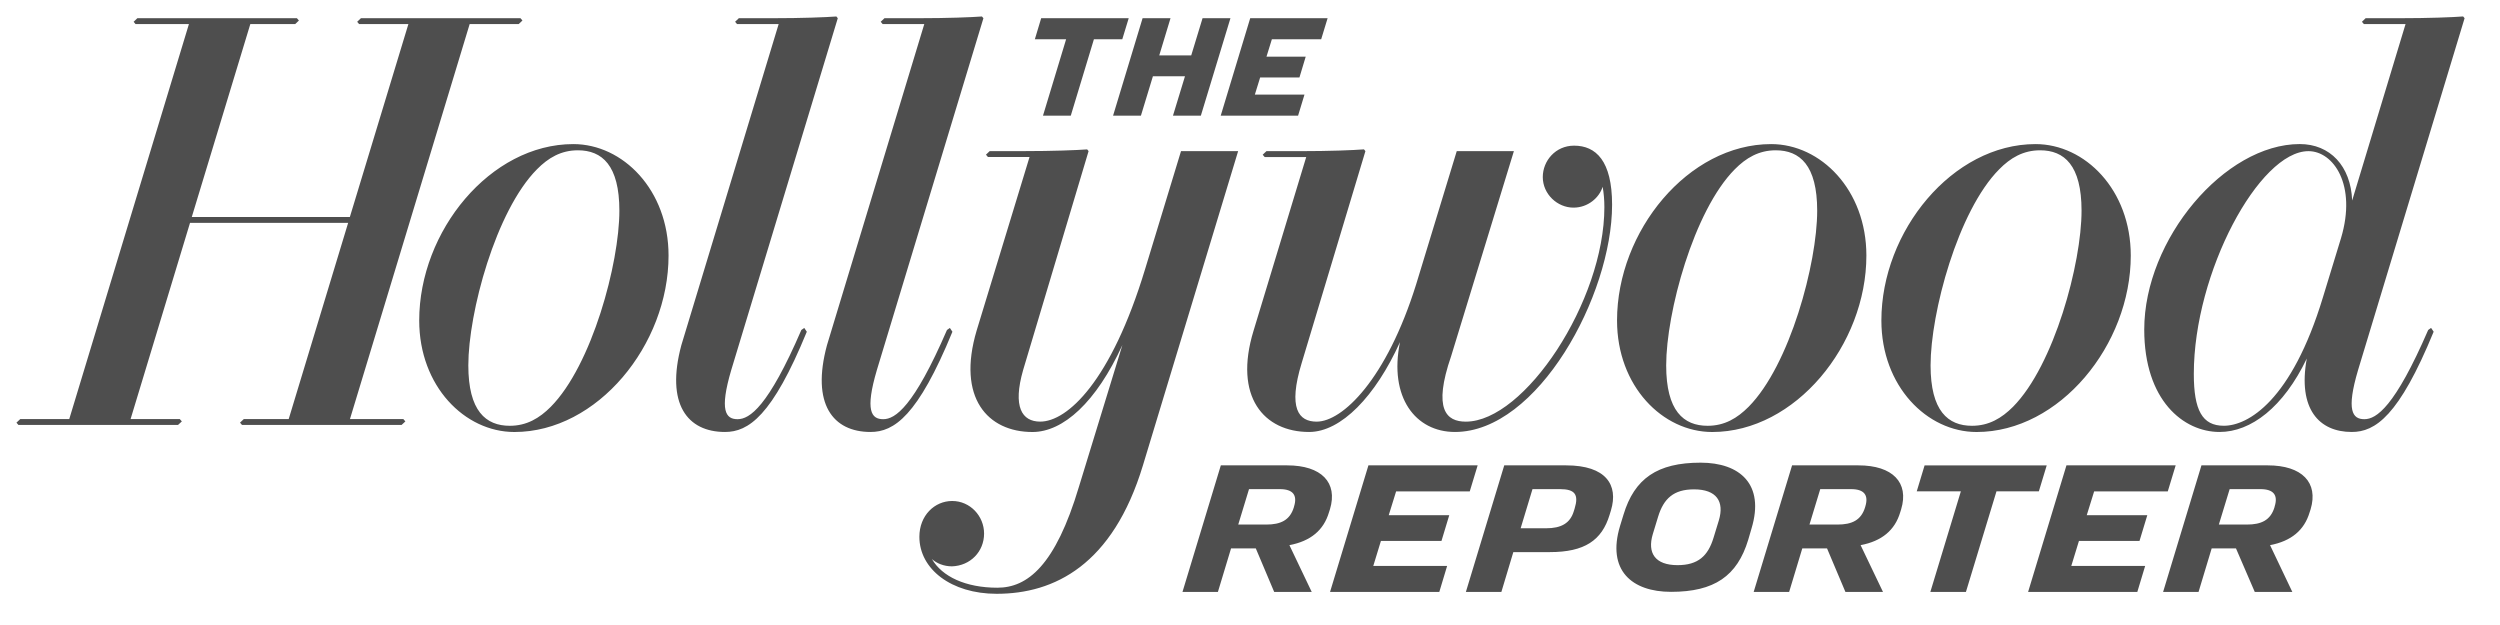<?xml version="1.0" encoding="UTF-8" standalone="no"?>
<svg width="152px" height="38px" viewBox="0 0 152 38" version="1.1" xmlns="http://www.w3.org/2000/svg" xmlns:xlink="http://www.w3.org/1999/xlink" xmlns:sketch="http://www.bohemiancoding.com/sketch/ns">
    <!-- Generator: Sketch 3.3.2 (12043) - http://www.bohemiancoding.com/sketch -->
    <title>TheHollywoodReporter</title>
    <desc>Created with Sketch.</desc>
    <defs></defs>
    <g id="Page-1" stroke="none" stroke-width="1" fill="none" fill-rule="evenodd" sketch:type="MSPage">
        <g id="TheHollywoodReporter" sketch:type="MSArtboardGroup" fill="#4E4E4E">
            <path d="M142.336,14.471 L141.235,18.074 C139.328,24.374 136.675,25.886 135.208,25.886 C133.895,25.886 133.384,24.939 133.384,22.733 C133.384,16.56 137.366,9.19 140.354,9.19 C141.87,9.19 143.302,11.237 142.336,14.471 L142.336,14.471 Z M147.633,20.063 C145.607,24.746 144.482,25.487 143.752,25.487 C143.033,25.487 142.638,24.97 143.371,22.497 L149.847,1.107 L149.759,1 C149.127,1.05 147.656,1.107 145.901,1.107 L143.831,1.107 L143.606,1.324 L143.724,1.465 L146.257,1.465 L143.011,12.192 C142.93,10.086 141.659,8.759 139.827,8.759 C135.263,8.759 130.37,14.543 130.37,20.037 C130.37,24.346 132.758,26.264 134.95,26.264 C136.854,26.264 138.834,24.764 140.252,21.799 C139.695,24.873 141.006,26.264 142.986,26.264 C144.415,26.264 145.86,25.302 147.966,20.168 L147.81,19.937 L147.633,20.063 L147.633,20.063 Z M71.806,9.188 L69.623,16.361 C67.55,23.204 64.889,25.634 63.245,25.634 C62.134,25.634 61.561,24.744 62.207,22.495 L66.186,9.188 L66.099,9.083 C65.47,9.131 63.999,9.188 62.238,9.188 L60.173,9.188 L59.946,9.405 L60.067,9.546 L62.596,9.546 L59.384,20.084 C58.16,24.191 60.055,26.266 62.773,26.266 C64.643,26.266 66.65,24.456 68.241,20.979 L65.602,29.586 C64.169,34.394 62.467,35.733 60.641,35.733 C58.707,35.733 57.276,35.052 56.66,33.989 C56.942,34.247 57.382,34.434 57.88,34.434 C58.999,34.396 59.832,33.538 59.832,32.441 C59.832,31.37 58.981,30.46 57.893,30.46 C56.825,30.46 55.898,31.34 55.898,32.638 C55.898,34.601 57.836,36.103 60.594,36.103 C64.1,36.103 67.657,34.355 69.491,28.292 L75.279,9.188 L71.806,9.188 L71.806,9.188 Z M57.753,19.939 L57.576,20.063 C55.55,24.746 54.427,25.487 53.699,25.487 C52.978,25.487 52.583,24.97 53.314,22.497 L59.792,1.107 L59.702,1.002 C59.068,1.05 57.599,1.107 55.844,1.107 L53.776,1.107 L53.547,1.324 L53.665,1.465 L56.196,1.465 L50.28,20.987 C49.314,24.563 50.639,26.264 52.929,26.264 C54.356,26.264 55.803,25.302 57.907,20.17 L57.753,19.939 L57.753,19.939 Z M48.722,20.063 C46.701,24.746 45.575,25.487 44.843,25.487 C44.123,25.487 43.73,24.97 44.46,22.497 L50.937,1.107 L50.85,1.002 C50.212,1.05 48.748,1.107 46.991,1.107 L44.922,1.107 L44.693,1.324 L44.814,1.465 L47.342,1.465 L41.426,20.987 C40.465,24.563 41.789,26.264 44.079,26.264 C45.502,26.264 46.953,25.302 49.054,20.17 L48.9,19.939 L48.722,20.063 L48.722,20.063 Z M21.277,25.481 L28.555,1.465 L31.534,1.465 L31.765,1.248 L31.645,1.107 L21.944,1.107 L21.715,1.326 L21.834,1.465 L24.83,1.465 L21.271,13.194 L11.66,13.194 L15.219,1.465 L17.945,1.465 L18.174,1.248 L18.052,1.107 L8.351,1.107 L8.124,1.326 L8.241,1.465 L11.486,1.465 L4.21,25.481 L1.231,25.481 L1,25.696 L1.12,25.837 L10.823,25.837 L11.056,25.622 L10.933,25.481 L7.939,25.481 L11.553,13.551 L21.167,13.551 L17.552,25.481 L14.822,25.481 L14.593,25.696 L14.714,25.837 L24.416,25.837 L24.647,25.622 L24.524,25.481 L21.277,25.481 L21.277,25.481 Z M77,9.19 L76.771,9.407 L76.893,9.548 L79.418,9.548 L76.216,20.108 C74.988,24.124 76.846,26.264 79.594,26.264 C81.54,26.264 83.629,24.094 85.119,20.8 C84.438,24.152 86.055,26.264 88.463,26.264 C93.489,26.264 98.015,17.976 98.015,12.445 C98.015,9.772 97.026,8.856 95.704,8.856 C94.579,8.856 93.801,9.774 93.801,10.766 C93.801,11.797 94.683,12.624 95.668,12.624 C96.553,12.624 97.238,12.016 97.441,11.356 C97.512,11.751 97.546,12.163 97.546,12.596 C97.546,18.318 92.686,25.636 89.121,25.636 C87.938,25.636 87.113,24.893 88.228,21.658 L92.044,9.19 L88.57,9.19 L86.104,17.281 C84.3,23.069 81.623,25.636 80.052,25.636 C78.958,25.636 78.297,24.835 79.144,22.065 L83.017,9.19 L82.93,9.081 C82.292,9.132 80.824,9.19 79.067,9.19 L77,9.19 L77,9.19 Z M121.552,10.293 C122.235,9.599 123.013,9.138 124.039,9.138 C125.504,9.138 126.558,10.043 126.558,12.81 C126.558,16.011 124.894,22.204 122.391,24.734 C121.698,25.427 120.922,25.888 119.898,25.888 C118.435,25.888 117.379,24.984 117.379,22.216 C117.379,19.015 119.041,12.82 121.552,10.293 L121.552,10.293 Z M120.178,26.266 C125.222,26.266 129.551,20.971 129.551,15.538 C129.551,11.541 126.769,8.761 123.759,8.761 C118.713,8.761 114.388,14.052 114.388,19.484 C114.388,23.484 117.162,26.266 120.178,26.266 L120.178,26.266 Z M33.487,24.734 C32.798,25.427 32.02,25.888 30.997,25.888 C29.533,25.888 28.474,24.984 28.474,22.216 C28.474,19.015 30.139,12.82 32.648,10.293 C33.333,9.599 34.108,9.138 35.135,9.138 C36.602,9.138 37.658,10.043 37.658,12.81 C37.658,16.011 35.992,22.204 33.487,24.734 L33.487,24.734 Z M34.858,8.761 C29.811,8.761 25.488,14.052 25.488,19.484 C25.488,23.484 28.259,26.266 31.276,26.266 C36.319,26.266 40.648,20.971 40.648,15.538 C40.648,11.541 37.867,8.761 34.858,8.761 L34.858,8.761 Z M105.475,10.293 C106.16,9.599 106.94,9.138 107.965,9.138 C109.429,9.138 110.485,10.043 110.485,12.81 C110.485,16.011 108.823,22.204 106.314,24.734 C105.625,25.427 104.852,25.888 103.825,25.888 C102.36,25.888 101.304,24.984 101.304,22.216 C101.304,19.015 102.97,12.82 105.475,10.293 L105.475,10.293 Z M104.103,26.266 C109.151,26.266 113.476,20.971 113.476,15.538 C113.476,11.541 110.699,8.761 107.686,8.761 C102.643,8.761 98.316,14.052 98.316,19.484 C98.316,23.484 101.091,26.266 104.103,26.266 L104.103,26.266 Z M69.368,7.032 L70.097,4.636 L72.047,4.636 L71.317,7.032 L73.012,7.032 L74.811,1.107 L73.115,1.107 L72.426,3.37 L70.482,3.37 L71.167,1.107 L69.469,1.107 L67.675,7.032 L69.368,7.032 L69.368,7.032 Z M63.413,7.034 L65.103,7.034 L66.51,2.387 L68.235,2.387 L68.626,1.105 L63.304,1.105 L62.919,2.387 L64.82,2.387 L63.413,7.034 L63.413,7.034 Z M78.923,7.034 L79.312,5.753 L76.295,5.753 L76.617,4.71 L79.006,4.71 L79.387,3.446 L77.002,3.446 L77.33,2.387 L80.328,2.387 L80.719,1.105 L76.013,1.105 L74.219,7.034 L78.923,7.034 L78.923,7.034 Z M104.504,31.646 L104.184,32.692 C103.847,33.804 103.239,34.361 101.997,34.361 C100.633,34.361 100.143,33.627 100.491,32.471 L100.811,31.422 C101.15,30.309 101.76,29.753 102.996,29.753 C104.366,29.753 104.854,30.488 104.504,31.646 L104.504,31.646 Z M103.397,28.13 C100.769,28.13 99.374,29.091 98.708,31.295 L98.499,31.978 C97.682,34.674 99.218,35.984 101.6,35.984 C104.228,35.984 105.623,35.026 106.291,32.821 L106.49,32.139 C107.309,29.439 105.781,28.13 103.397,28.13 L103.397,28.13 Z M138.301,30.788 L138.284,30.858 C138.043,31.628 137.488,31.893 136.614,31.893 L134.906,31.893 L135.563,29.739 L137.435,29.739 C138.238,29.739 138.513,30.107 138.301,30.788 L138.301,30.788 Z M137.879,28.294 L133.848,28.294 L131.517,35.988 L133.672,35.988 L134.47,33.343 L135.948,33.343 L137.089,35.988 L139.373,35.988 L138.019,33.145 C139.306,32.9 140.102,32.238 140.425,31.148 L140.485,30.965 C140.972,29.342 139.966,28.294 137.879,28.294 L137.879,28.294 Z M124.44,28.296 L117.015,28.296 L116.538,29.874 L119.22,29.874 L117.365,35.99 L119.528,35.99 L121.386,29.874 L123.962,29.874 L124.44,28.296 L124.44,28.296 Z M95.739,30.915 L95.686,31.086 C95.465,31.813 94.92,32.119 94.008,32.119 L92.455,32.119 L93.175,29.739 L94.847,29.739 C95.755,29.739 95.998,30.065 95.739,30.915 L95.739,30.915 Z M95.22,28.294 L91.458,28.294 L89.126,35.988 L91.284,35.988 L92.01,33.568 L94.229,33.568 C96.342,33.568 97.39,32.856 97.862,31.305 L97.946,31.03 C98.412,29.489 97.65,28.294 95.22,28.294 L95.22,28.294 Z M130.082,32.888 L130.555,31.326 L126.874,31.326 L127.324,29.876 L131.801,29.876 L132.281,28.294 L125.64,28.294 L123.309,35.988 L129.949,35.988 L130.425,34.41 L125.934,34.41 L126.4,32.888 L130.082,32.888 L130.082,32.888 Z M113.413,30.788 L113.393,30.858 C113.152,31.628 112.6,31.893 111.721,31.893 L110.016,31.893 L110.671,29.739 L112.544,29.739 C113.35,29.739 113.618,30.107 113.413,30.788 L113.413,30.788 Z M112.992,28.294 L108.958,28.294 L106.624,35.988 L108.78,35.988 L109.579,33.343 L111.084,33.343 L112.201,35.988 L114.485,35.988 L113.125,33.145 C114.416,32.9 115.209,32.238 115.533,31.148 L115.59,30.965 C116.08,29.342 115.077,28.294 112.992,28.294 L112.992,28.294 Z M78.68,30.788 L78.662,30.858 C78.421,31.628 77.867,31.893 76.992,31.893 L75.285,31.893 L75.94,29.739 L77.813,29.739 C78.619,29.739 78.889,30.107 78.68,30.788 L78.68,30.788 Z M78.259,28.294 L74.226,28.294 L71.895,35.988 L74.049,35.988 L74.848,33.343 L76.353,33.343 L77.47,35.988 L79.752,35.988 L78.396,33.145 C79.687,32.9 80.48,32.238 80.802,31.148 L80.861,30.965 C81.351,29.342 80.348,28.294 78.259,28.294 L78.259,28.294 Z M87.642,32.888 L88.114,31.326 L84.434,31.326 L84.884,29.876 L89.361,29.876 L89.841,28.294 L83.2,28.294 L80.867,35.988 L87.51,35.988 L87.985,34.41 L83.495,34.41 L83.96,32.888 L87.642,32.888 L87.642,32.888 Z" id="Imported-Layers-Copy-2" sketch:type="MSShapeGroup"></path>
        </g>
    </g>
</svg>